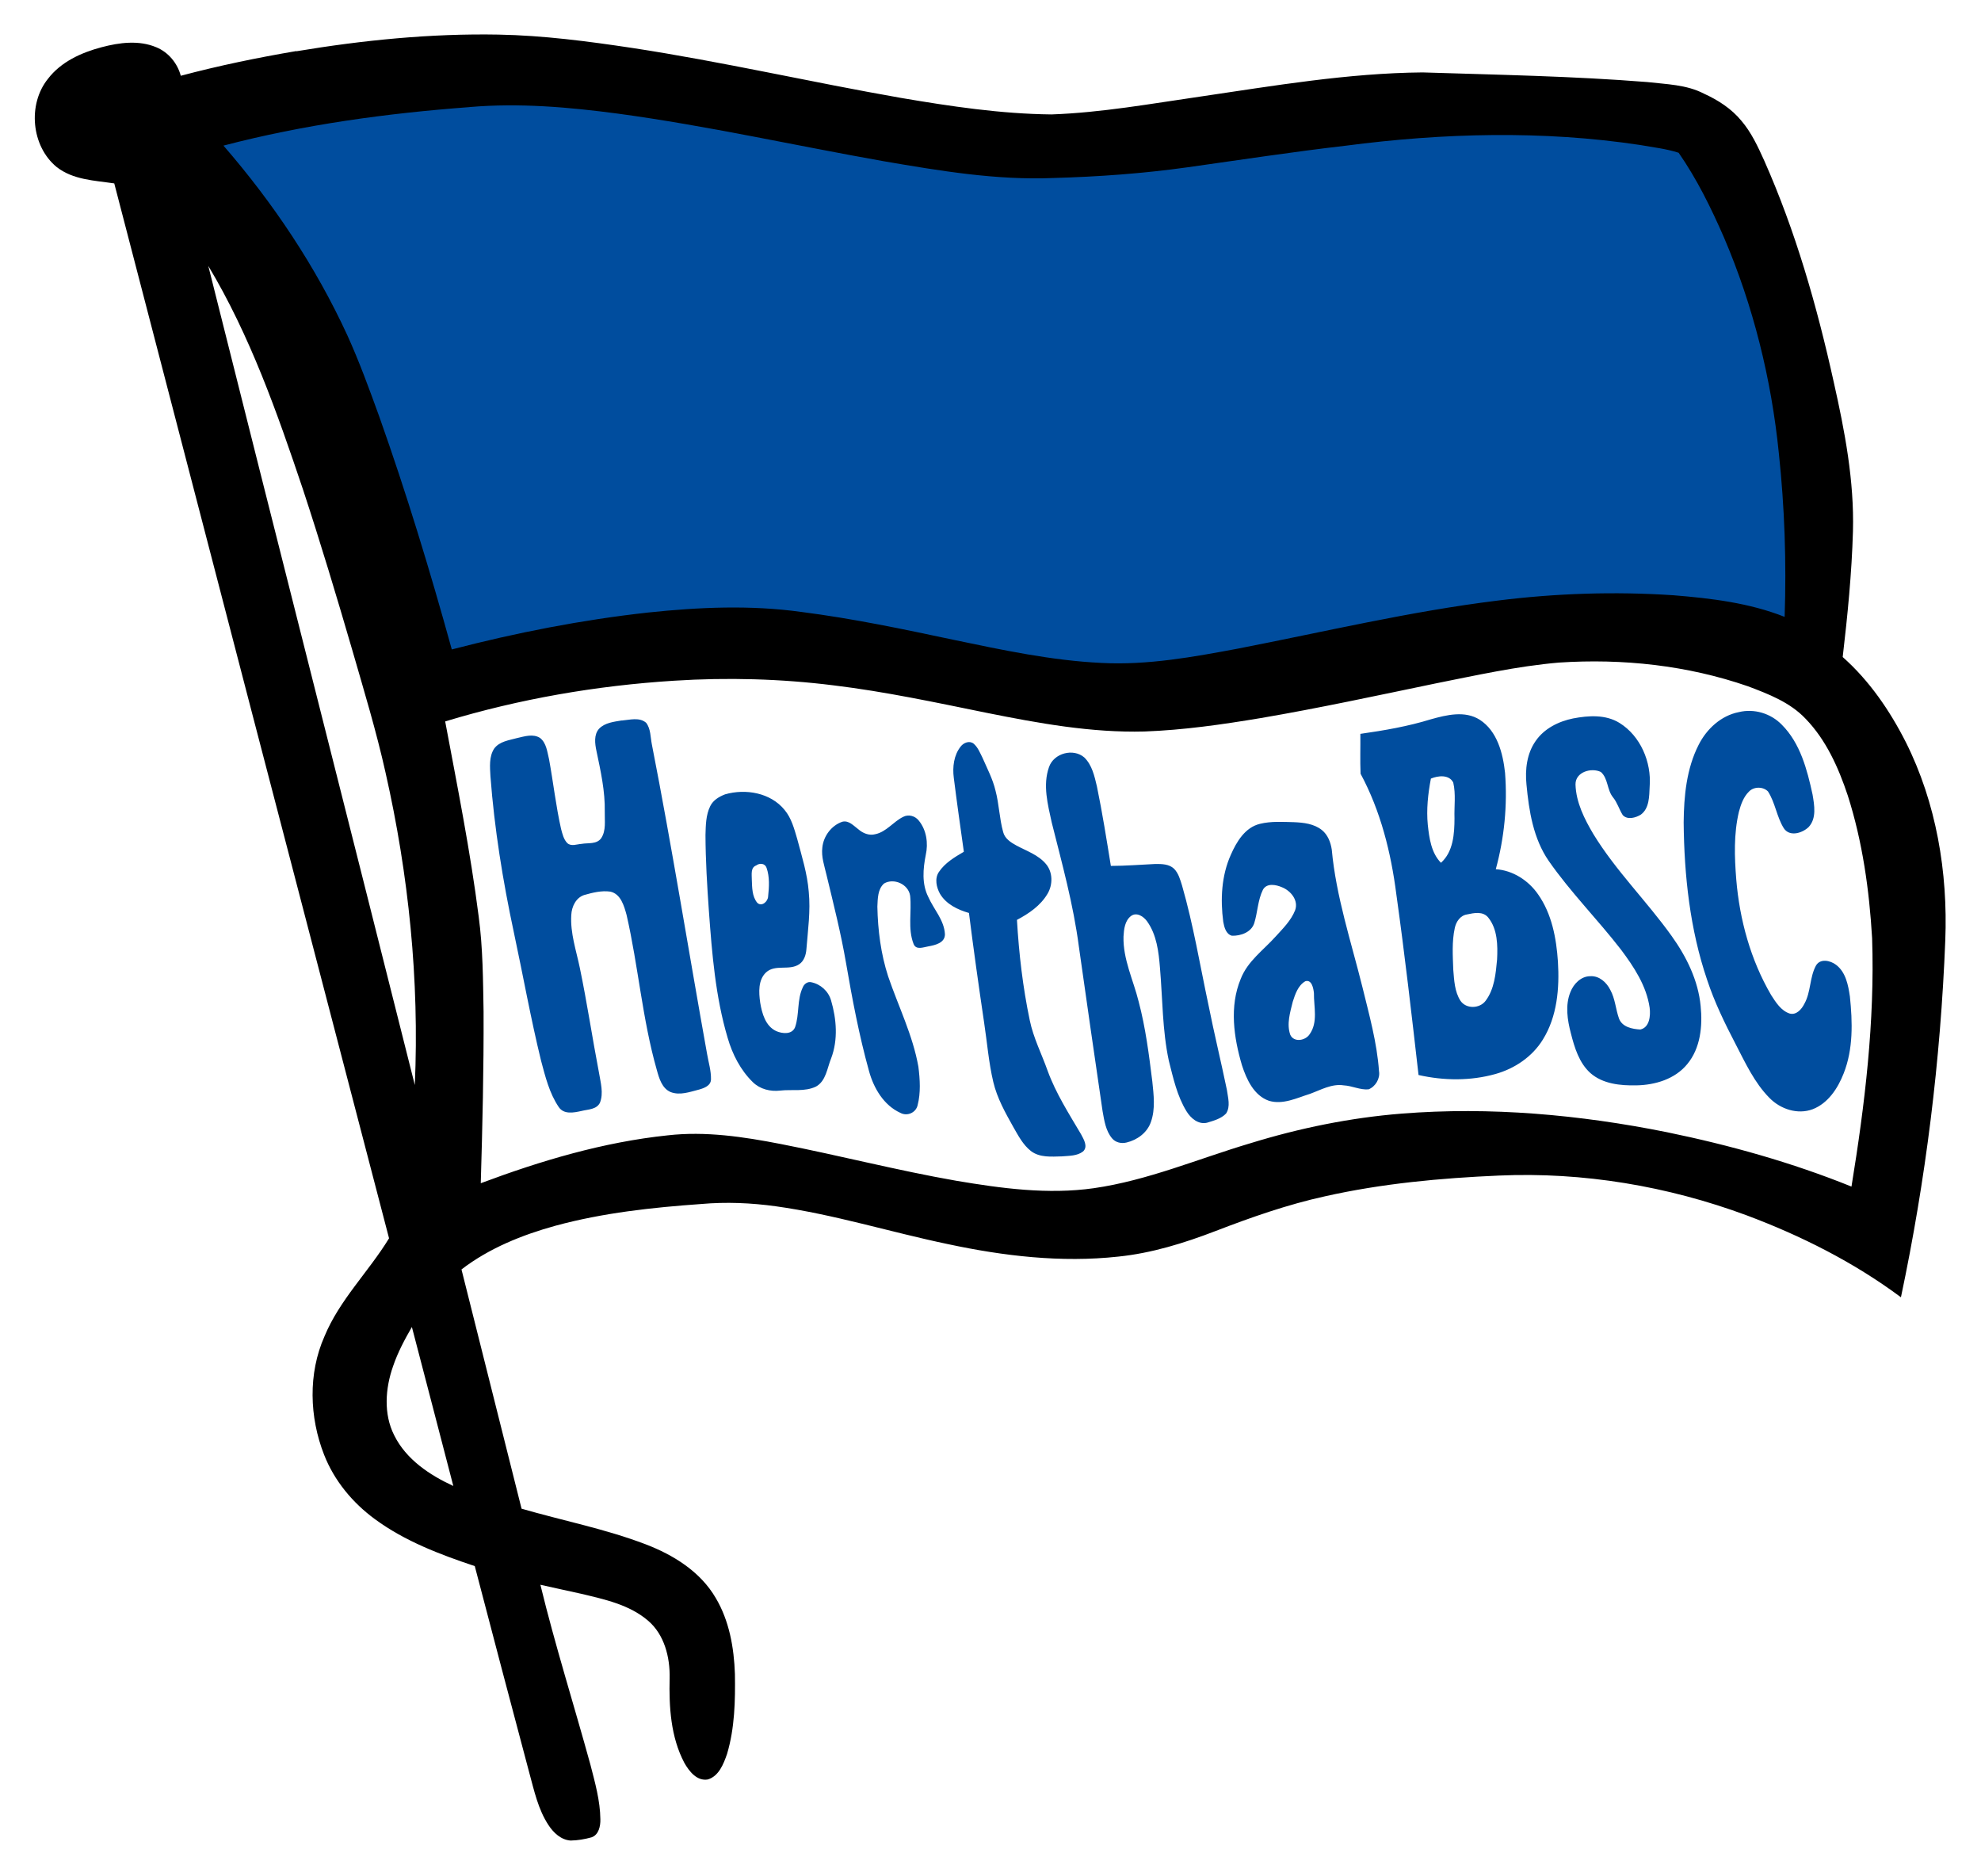 <svg width="113" height="107" viewBox="0 0 113 107" fill="none" xmlns="http://www.w3.org/2000/svg">
<path d="M22.421 77.918C21.978 79.176 21.869 80.636 22.486 81.855C23.172 83.239 24.511 84.124 25.858 84.745C25.076 81.723 24.282 78.701 23.495 75.679C23.081 76.396 22.688 77.13 22.421 77.918ZM81.829 38.989C78.531 39.671 75.239 40.386 71.92 40.951C69.723 41.318 67.512 41.636 65.287 41.717C62.256 41.797 59.256 41.249 56.295 40.656C53.395 40.066 50.498 39.443 47.56 39.087C44.541 38.709 41.489 38.628 38.455 38.821C34.033 39.099 29.636 39.856 25.394 41.143C26.088 44.845 26.83 48.543 27.307 52.283C27.547 54.08 27.553 55.896 27.584 57.706C27.597 60.964 27.521 64.222 27.424 67.479C30.866 66.191 34.425 65.132 38.084 64.749C40.247 64.502 42.417 64.831 44.54 65.244C47.884 65.896 51.186 66.752 54.542 67.338C57.128 67.775 59.777 68.135 62.394 67.763C65.466 67.322 68.344 66.086 71.305 65.205C74.117 64.337 77.016 63.744 79.947 63.51C85.007 63.108 90.108 63.57 95.077 64.568C98.663 65.305 102.209 66.296 105.612 67.671C106.375 62.995 106.948 58.256 106.789 53.508C106.627 50.758 106.241 48 105.402 45.373C104.873 43.785 104.167 42.2 102.996 40.992C102.108 40.052 100.878 39.58 99.702 39.137C96.249 37.942 92.551 37.547 88.921 37.787C86.53 37.993 84.182 38.52 81.831 38.988M11.88 15.159C15.787 30.74 19.746 46.297 23.662 61.879C23.926 55.897 23.312 49.889 21.992 44.061C21.468 41.711 20.768 39.406 20.101 37.095C19.205 34.022 18.285 30.957 17.284 27.919C15.812 23.536 14.262 19.131 11.88 15.163M16.902 2.924C20.712 2.29 24.57 1.903 28.433 1.973C30.986 2.02 33.524 2.353 36.046 2.732C41.185 3.515 46.256 4.685 51.377 5.581C54.222 6.065 57.09 6.495 59.98 6.526C62.823 6.425 65.63 5.918 68.44 5.512C72.656 4.893 76.881 4.168 81.147 4.13C85.417 4.266 89.694 4.339 93.96 4.679C95.052 4.807 96.203 4.821 97.202 5.344C98.001 5.707 98.762 6.196 99.328 6.883C99.899 7.55 100.272 8.358 100.633 9.155C102.425 13.192 103.645 17.466 104.598 21.779C105.228 24.575 105.774 27.423 105.696 30.306C105.626 32.702 105.39 35.091 105.111 37.471C106.625 38.811 107.794 40.516 108.71 42.322C110.451 45.791 111.114 49.745 110.963 53.618C110.695 60.464 109.848 67.287 108.433 73.984C105.751 71.989 102.744 70.475 99.633 69.311C95.127 67.642 90.305 66.831 85.508 67.042C82.176 67.186 78.839 67.494 75.578 68.226C73.442 68.695 71.374 69.421 69.334 70.207C67.543 70.895 65.693 71.47 63.782 71.665C60.531 72.019 57.249 71.633 54.065 70.951C50.783 70.267 47.569 69.254 44.246 68.793C42.843 68.6 41.419 68.539 40.008 68.664C37.211 68.862 34.404 69.165 31.689 69.902C29.786 70.428 27.909 71.18 26.324 72.396C27.467 76.945 28.613 81.493 29.751 86.041C32.108 86.724 34.528 87.193 36.828 88.071C38.403 88.674 39.944 89.621 40.824 91.128C41.599 92.426 41.87 93.968 41.921 95.467C41.945 96.994 41.912 98.552 41.473 100.025C41.275 100.599 41.003 101.299 40.371 101.484C39.753 101.588 39.306 101.014 39.034 100.531C38.259 99.062 38.156 97.34 38.198 95.704C38.222 94.513 37.899 93.224 36.97 92.43C35.901 91.511 34.487 91.213 33.161 90.895C32.383 90.719 31.602 90.558 30.825 90.379C31.664 93.831 32.737 97.215 33.678 100.639C33.94 101.658 34.234 102.69 34.246 103.752C34.256 104.143 34.154 104.642 33.74 104.784C33.352 104.891 32.95 104.961 32.55 104.966C32.008 104.932 31.578 104.528 31.291 104.092C30.697 103.197 30.472 102.127 30.192 101.104C29.144 97.178 28.112 93.246 27.082 89.315C25.095 88.651 23.097 87.895 21.388 86.639C20.118 85.711 19.066 84.447 18.486 82.962C17.647 80.822 17.569 78.332 18.509 76.212C19.376 74.119 21.029 72.527 22.192 70.62C16.952 50.567 11.732 30.525 6.518 10.46C5.394 10.293 4.166 10.26 3.228 9.522C1.79 8.339 1.566 5.958 2.73 4.502C3.478 3.521 4.644 2.997 5.796 2.693C6.808 2.425 7.926 2.277 8.919 2.697C9.601 2.979 10.12 3.6 10.312 4.321C12.485 3.743 14.688 3.289 16.902 2.912" fill="black"/>
<path d="M71.868 46.984C72.504 46.827 73.165 46.872 73.813 46.889C74.363 46.912 74.954 46.979 75.402 47.337C75.737 47.605 75.903 48.031 75.966 48.45C76.212 51.127 77.067 53.689 77.712 56.283C78.099 57.867 78.545 59.451 78.661 61.086C78.736 61.512 78.453 61.977 78.063 62.126C77.58 62.167 77.126 61.922 76.647 61.898C75.966 61.794 75.349 62.155 74.731 62.38C73.978 62.616 73.181 63.018 72.382 62.778C71.527 62.478 71.108 61.566 70.844 60.753C70.376 59.172 70.12 57.397 70.772 55.829C71.162 54.817 72.072 54.184 72.769 53.406C73.183 52.95 73.645 52.499 73.877 51.91C74.081 51.347 73.627 50.803 73.137 50.604C72.792 50.453 72.258 50.341 72.038 50.745C71.745 51.34 71.739 52.024 71.544 52.65C71.373 53.174 70.769 53.379 70.274 53.365C69.932 53.278 69.832 52.877 69.777 52.572C69.608 51.29 69.673 49.944 70.207 48.752C70.536 48.002 71.024 47.186 71.868 46.984ZM74.458 55.961C74.044 56.197 73.88 56.697 73.741 57.13C73.591 57.738 73.381 58.404 73.602 59.02C73.813 59.463 74.463 59.349 74.701 58.987C75.194 58.303 74.938 57.415 74.949 56.636C74.921 56.363 74.826 55.847 74.458 55.961ZM51.515 46.587C51.819 46.425 52.2 46.529 52.41 46.799C52.848 47.333 52.958 48.091 52.807 48.757C52.651 49.546 52.575 50.41 52.95 51.15C53.262 51.86 53.862 52.472 53.901 53.283C53.9 53.78 53.339 53.901 52.959 53.971C52.679 54.016 52.256 54.202 52.112 53.832C51.771 52.958 52.014 51.995 51.916 51.086C51.819 50.421 50.984 50.058 50.428 50.386C50.063 50.707 50.068 51.253 50.047 51.705C50.073 53.05 50.246 54.406 50.663 55.687C51.246 57.397 52.066 59.036 52.386 60.83C52.478 61.559 52.527 62.324 52.34 63.04C52.237 63.467 51.74 63.672 51.364 63.469C50.414 63.039 49.836 62.061 49.568 61.075C49.004 59.045 48.613 56.971 48.255 54.895C47.966 53.213 47.546 51.56 47.147 49.903C47.029 49.387 46.838 48.869 46.908 48.331C46.975 47.676 47.431 47.075 48.046 46.864C48.417 46.769 48.692 47.095 48.962 47.294C49.224 47.523 49.58 47.668 49.926 47.575C50.561 47.443 50.953 46.864 51.515 46.587ZM41.361 45.301C42.521 44.967 43.952 45.205 44.751 46.187C45.144 46.653 45.303 47.262 45.472 47.836C45.737 48.833 46.051 49.825 46.133 50.859C46.242 51.952 46.084 53.043 45.999 54.133C45.975 54.453 45.868 54.802 45.591 54.989C45.021 55.376 44.223 54.973 43.696 55.457C43.239 55.891 43.281 56.596 43.362 57.173C43.463 57.791 43.664 58.52 44.276 58.803C44.625 58.956 45.18 59.015 45.353 58.58C45.608 57.844 45.452 57.011 45.797 56.299C45.873 56.111 46.073 55.966 46.279 56.018C46.803 56.123 47.251 56.524 47.404 57.048C47.718 58.117 47.812 59.294 47.411 60.354C47.181 60.912 47.121 61.65 46.544 61.968C45.908 62.274 45.18 62.118 44.502 62.196C43.948 62.262 43.358 62.12 42.948 61.72C42.242 61.035 41.777 60.126 41.504 59.181C40.81 56.84 40.615 54.39 40.437 51.962C40.335 50.52 40.248 49.074 40.242 47.626C40.258 47.069 40.262 46.481 40.514 45.972C40.681 45.63 41.023 45.431 41.361 45.301ZM43.134 49.357C42.807 49.48 42.886 49.875 42.884 50.153C42.903 50.605 42.893 51.12 43.196 51.486C43.449 51.732 43.809 51.412 43.815 51.12C43.874 50.582 43.907 50.011 43.727 49.494C43.639 49.231 43.333 49.207 43.134 49.357ZM59.836 43.75C60.108 42.949 61.225 42.655 61.852 43.199C62.294 43.63 62.432 44.266 62.57 44.849C62.881 46.352 63.12 47.868 63.366 49.383C64.211 49.381 65.056 49.313 65.901 49.273C66.265 49.271 66.682 49.273 66.967 49.541C67.225 49.8 67.323 50.17 67.429 50.511C68.069 52.739 68.447 55.031 68.93 57.296C69.254 58.923 69.649 60.535 69.985 62.159C70.044 62.595 70.201 63.105 69.938 63.504C69.65 63.805 69.226 63.914 68.843 64.031C68.351 64.142 67.92 63.771 67.679 63.375C67.142 62.499 66.922 61.476 66.671 60.489C66.3 58.752 66.319 56.963 66.167 55.199C66.094 54.283 65.98 53.308 65.432 52.544C65.234 52.266 64.838 52.001 64.516 52.239C64.163 52.505 64.11 52.996 64.087 53.409C64.052 54.707 64.648 55.89 64.952 57.124C65.347 58.613 65.54 60.146 65.73 61.674C65.808 62.439 65.914 63.244 65.65 63.986C65.44 64.599 64.866 65.016 64.26 65.158C63.968 65.231 63.634 65.16 63.435 64.921C63.071 64.49 62.989 63.902 62.892 63.362C62.434 60.238 61.983 57.113 61.541 53.986C61.228 51.585 60.581 49.251 59.993 46.909C59.769 45.884 59.473 44.778 59.836 43.75ZM54.801 42.572C54.966 42.355 55.3 42.223 55.535 42.408C55.779 42.615 55.9 42.929 56.042 43.211C56.31 43.826 56.629 44.427 56.785 45.086C56.991 45.861 57.006 46.674 57.221 47.448C57.314 47.826 57.661 48.047 57.978 48.219C58.557 48.532 59.221 48.749 59.661 49.271C60.061 49.738 60.062 50.46 59.751 50.975C59.352 51.652 58.684 52.104 58.009 52.461C58.121 54.385 58.344 56.305 58.74 58.19C58.947 59.193 59.42 60.108 59.759 61.067C60.229 62.355 60.971 63.51 61.662 64.681C61.812 64.965 62.075 65.383 61.786 65.663C61.446 65.931 60.984 65.912 60.577 65.948C59.98 65.962 59.311 66.03 58.805 65.643C58.353 65.289 58.082 64.763 57.8 64.272C57.344 63.456 56.878 62.629 56.66 61.708C56.395 60.59 56.307 59.438 56.134 58.304C55.826 56.228 55.534 54.149 55.271 52.067C54.635 51.883 53.977 51.573 53.621 50.977C53.416 50.609 53.302 50.103 53.556 49.729C53.904 49.208 54.456 48.883 54.98 48.576C54.783 47.17 54.582 45.765 54.406 44.357C54.326 43.744 54.407 43.065 54.801 42.572ZM35.463 41.093C35.918 41.056 36.471 40.886 36.857 41.22C37.126 41.569 37.1 42.048 37.185 42.461C38.335 48.327 39.276 54.233 40.334 60.11C40.416 60.589 40.566 61.062 40.556 61.552C40.552 61.919 40.167 62.054 39.88 62.137C39.357 62.269 38.789 62.486 38.256 62.281C37.761 62.072 37.597 61.498 37.465 61.018C36.64 58.128 36.412 55.108 35.742 52.182C35.599 51.663 35.413 50.984 34.818 50.85C34.313 50.777 33.801 50.907 33.317 51.045C32.85 51.2 32.609 51.709 32.587 52.18C32.522 53.214 32.87 54.205 33.075 55.201C33.489 57.189 33.787 59.199 34.17 61.192C34.261 61.744 34.436 62.34 34.224 62.884C34.034 63.283 33.535 63.265 33.17 63.359C32.735 63.454 32.165 63.575 31.87 63.133C31.337 62.346 31.105 61.398 30.862 60.488C30.27 58.066 29.833 55.61 29.311 53.173C28.683 50.236 28.201 47.262 27.975 44.263C27.947 43.738 27.889 43.152 28.189 42.692C28.495 42.276 29.042 42.218 29.5 42.09C29.922 41.996 30.407 41.832 30.805 42.085C31.171 42.37 31.216 42.882 31.32 43.306C31.562 44.626 31.709 45.966 32.005 47.276C32.083 47.56 32.151 47.871 32.363 48.086C32.591 48.287 32.904 48.143 33.17 48.127C33.546 48.058 34.026 48.163 34.289 47.809C34.585 47.369 34.484 46.802 34.497 46.301C34.522 45.124 34.263 43.971 34.023 42.828C33.935 42.411 33.865 41.902 34.173 41.558C34.509 41.212 35.016 41.164 35.463 41.087V41.093ZM89.729 40.973C90.606 40.806 91.588 40.737 92.383 41.231C93.574 41.971 94.21 43.459 94.1 44.852C94.073 45.408 94.088 46.099 93.594 46.46C93.299 46.64 92.834 46.772 92.565 46.486C92.359 46.158 92.255 45.772 92.007 45.469C91.66 45.046 91.735 44.388 91.314 44.025C90.78 43.764 89.859 44.019 89.87 44.739C89.9 45.766 90.383 46.715 90.895 47.578C92.176 49.67 93.935 51.393 95.354 53.38C96.196 54.556 96.868 55.907 97.008 57.374C97.125 58.512 97 59.775 96.248 60.682C95.545 61.547 94.403 61.88 93.337 61.898C92.434 61.915 91.436 61.823 90.722 61.199C90.077 60.621 89.814 59.749 89.606 58.931C89.406 58.169 89.274 57.328 89.58 56.575C89.766 56.101 90.191 55.668 90.722 55.673C91.222 55.644 91.642 56.023 91.854 56.453C92.135 56.96 92.159 57.555 92.353 58.094C92.538 58.578 93.116 58.688 93.566 58.713C94.099 58.599 94.157 57.917 94.099 57.469C93.918 56.22 93.2 55.139 92.463 54.155C91.132 52.434 89.587 50.888 88.341 49.096C87.464 47.827 87.214 46.251 87.073 44.739C86.987 43.891 87.094 42.978 87.591 42.266C88.083 41.547 88.903 41.142 89.729 40.973ZM81.621 41.021C82.516 40.772 83.561 40.512 84.408 41.048C85.403 41.689 85.73 42.955 85.851 44.076C85.993 45.918 85.808 47.791 85.323 49.571C86.293 49.636 87.183 50.207 87.737 51.007C88.518 52.118 88.778 53.506 88.867 54.843C88.961 56.357 88.825 57.974 88.009 59.284C87.405 60.27 86.395 60.944 85.306 61.25C83.878 61.651 82.356 61.633 80.916 61.308C80.524 57.87 80.13 54.432 79.65 51.005C79.346 48.623 78.752 46.246 77.61 44.127C77.577 43.37 77.606 42.61 77.598 41.852C78.953 41.659 80.308 41.427 81.621 41.021ZM81.621 44.403C81.455 45.268 81.359 46.159 81.444 47.041C81.527 47.799 81.639 48.638 82.195 49.205C82.898 48.579 82.966 47.548 82.967 46.663C82.944 45.986 83.052 45.291 82.896 44.628C82.656 44.159 82.029 44.234 81.621 44.403ZM83.678 52.151C83.298 52.21 83.057 52.566 82.983 52.927C82.812 53.708 82.87 54.517 82.898 55.312C82.949 55.908 82.973 56.551 83.304 57.068C83.628 57.555 84.406 57.531 84.745 57.071C85.245 56.406 85.321 55.53 85.396 54.724C85.437 53.913 85.425 52.994 84.896 52.333C84.596 51.955 84.082 52.065 83.678 52.151ZM99.186 40.612C100.059 40.398 101.01 40.683 101.639 41.332C102.691 42.383 103.083 43.892 103.392 45.312C103.495 45.921 103.631 46.675 103.166 47.169C102.801 47.519 102.075 47.74 101.748 47.229C101.346 46.581 101.263 45.778 100.849 45.136C100.568 44.85 100.041 44.852 99.763 45.145C99.45 45.451 99.301 45.883 99.19 46.299C98.892 47.556 98.937 48.865 99.039 50.146C99.229 52.455 99.86 54.747 101.028 56.746C101.296 57.163 101.593 57.641 102.086 57.802C102.466 57.906 102.771 57.556 102.925 57.245C103.303 56.572 103.218 55.74 103.587 55.066C103.832 54.644 104.407 54.776 104.732 55.023C105.286 55.439 105.427 56.182 105.522 56.834C105.674 58.296 105.716 59.831 105.165 61.22C104.833 62.071 104.274 62.92 103.4 63.259C102.542 63.582 101.559 63.256 100.931 62.612C100.072 61.743 99.554 60.607 98.995 59.531C98.381 58.35 97.795 57.148 97.377 55.879C96.398 53 96.068 49.934 96.039 46.901C96.054 45.397 96.201 43.835 96.893 42.479C97.352 41.567 98.177 40.809 99.186 40.612ZM26.788 6.108C22.061 6.46 17.339 7.103 12.746 8.304C15.569 11.556 17.998 15.182 19.81 19.115C20.495 20.622 21.063 22.183 21.628 23.741C23.18 28.115 24.535 32.561 25.771 37.038C29.45 36.082 33.189 35.35 36.965 34.933C39.868 34.626 42.812 34.496 45.711 34.899C48.644 35.274 51.541 35.882 54.432 36.497C57.207 37.075 59.997 37.673 62.835 37.807C65.466 37.946 68.073 37.466 70.65 36.984C75.564 36.027 80.446 34.865 85.414 34.253C88.745 33.835 92.114 33.724 95.463 33.948C97.606 34.122 99.781 34.382 101.799 35.18C101.905 32.065 101.8 28.941 101.468 25.841C101.041 21.612 100.008 17.442 98.338 13.542C97.607 11.865 96.795 10.211 95.753 8.712C95.041 8.481 94.289 8.401 93.555 8.269C87.994 7.43 82.326 7.582 76.759 8.31C73.744 8.658 70.743 9.12 67.737 9.541C65.205 9.896 62.654 10.079 60.101 10.151C56.846 10.288 53.614 9.743 50.416 9.196C45.367 8.303 40.358 7.175 35.274 6.484C32.462 6.109 29.614 5.862 26.78 6.106" fill="#004D9E"/>
</svg>
